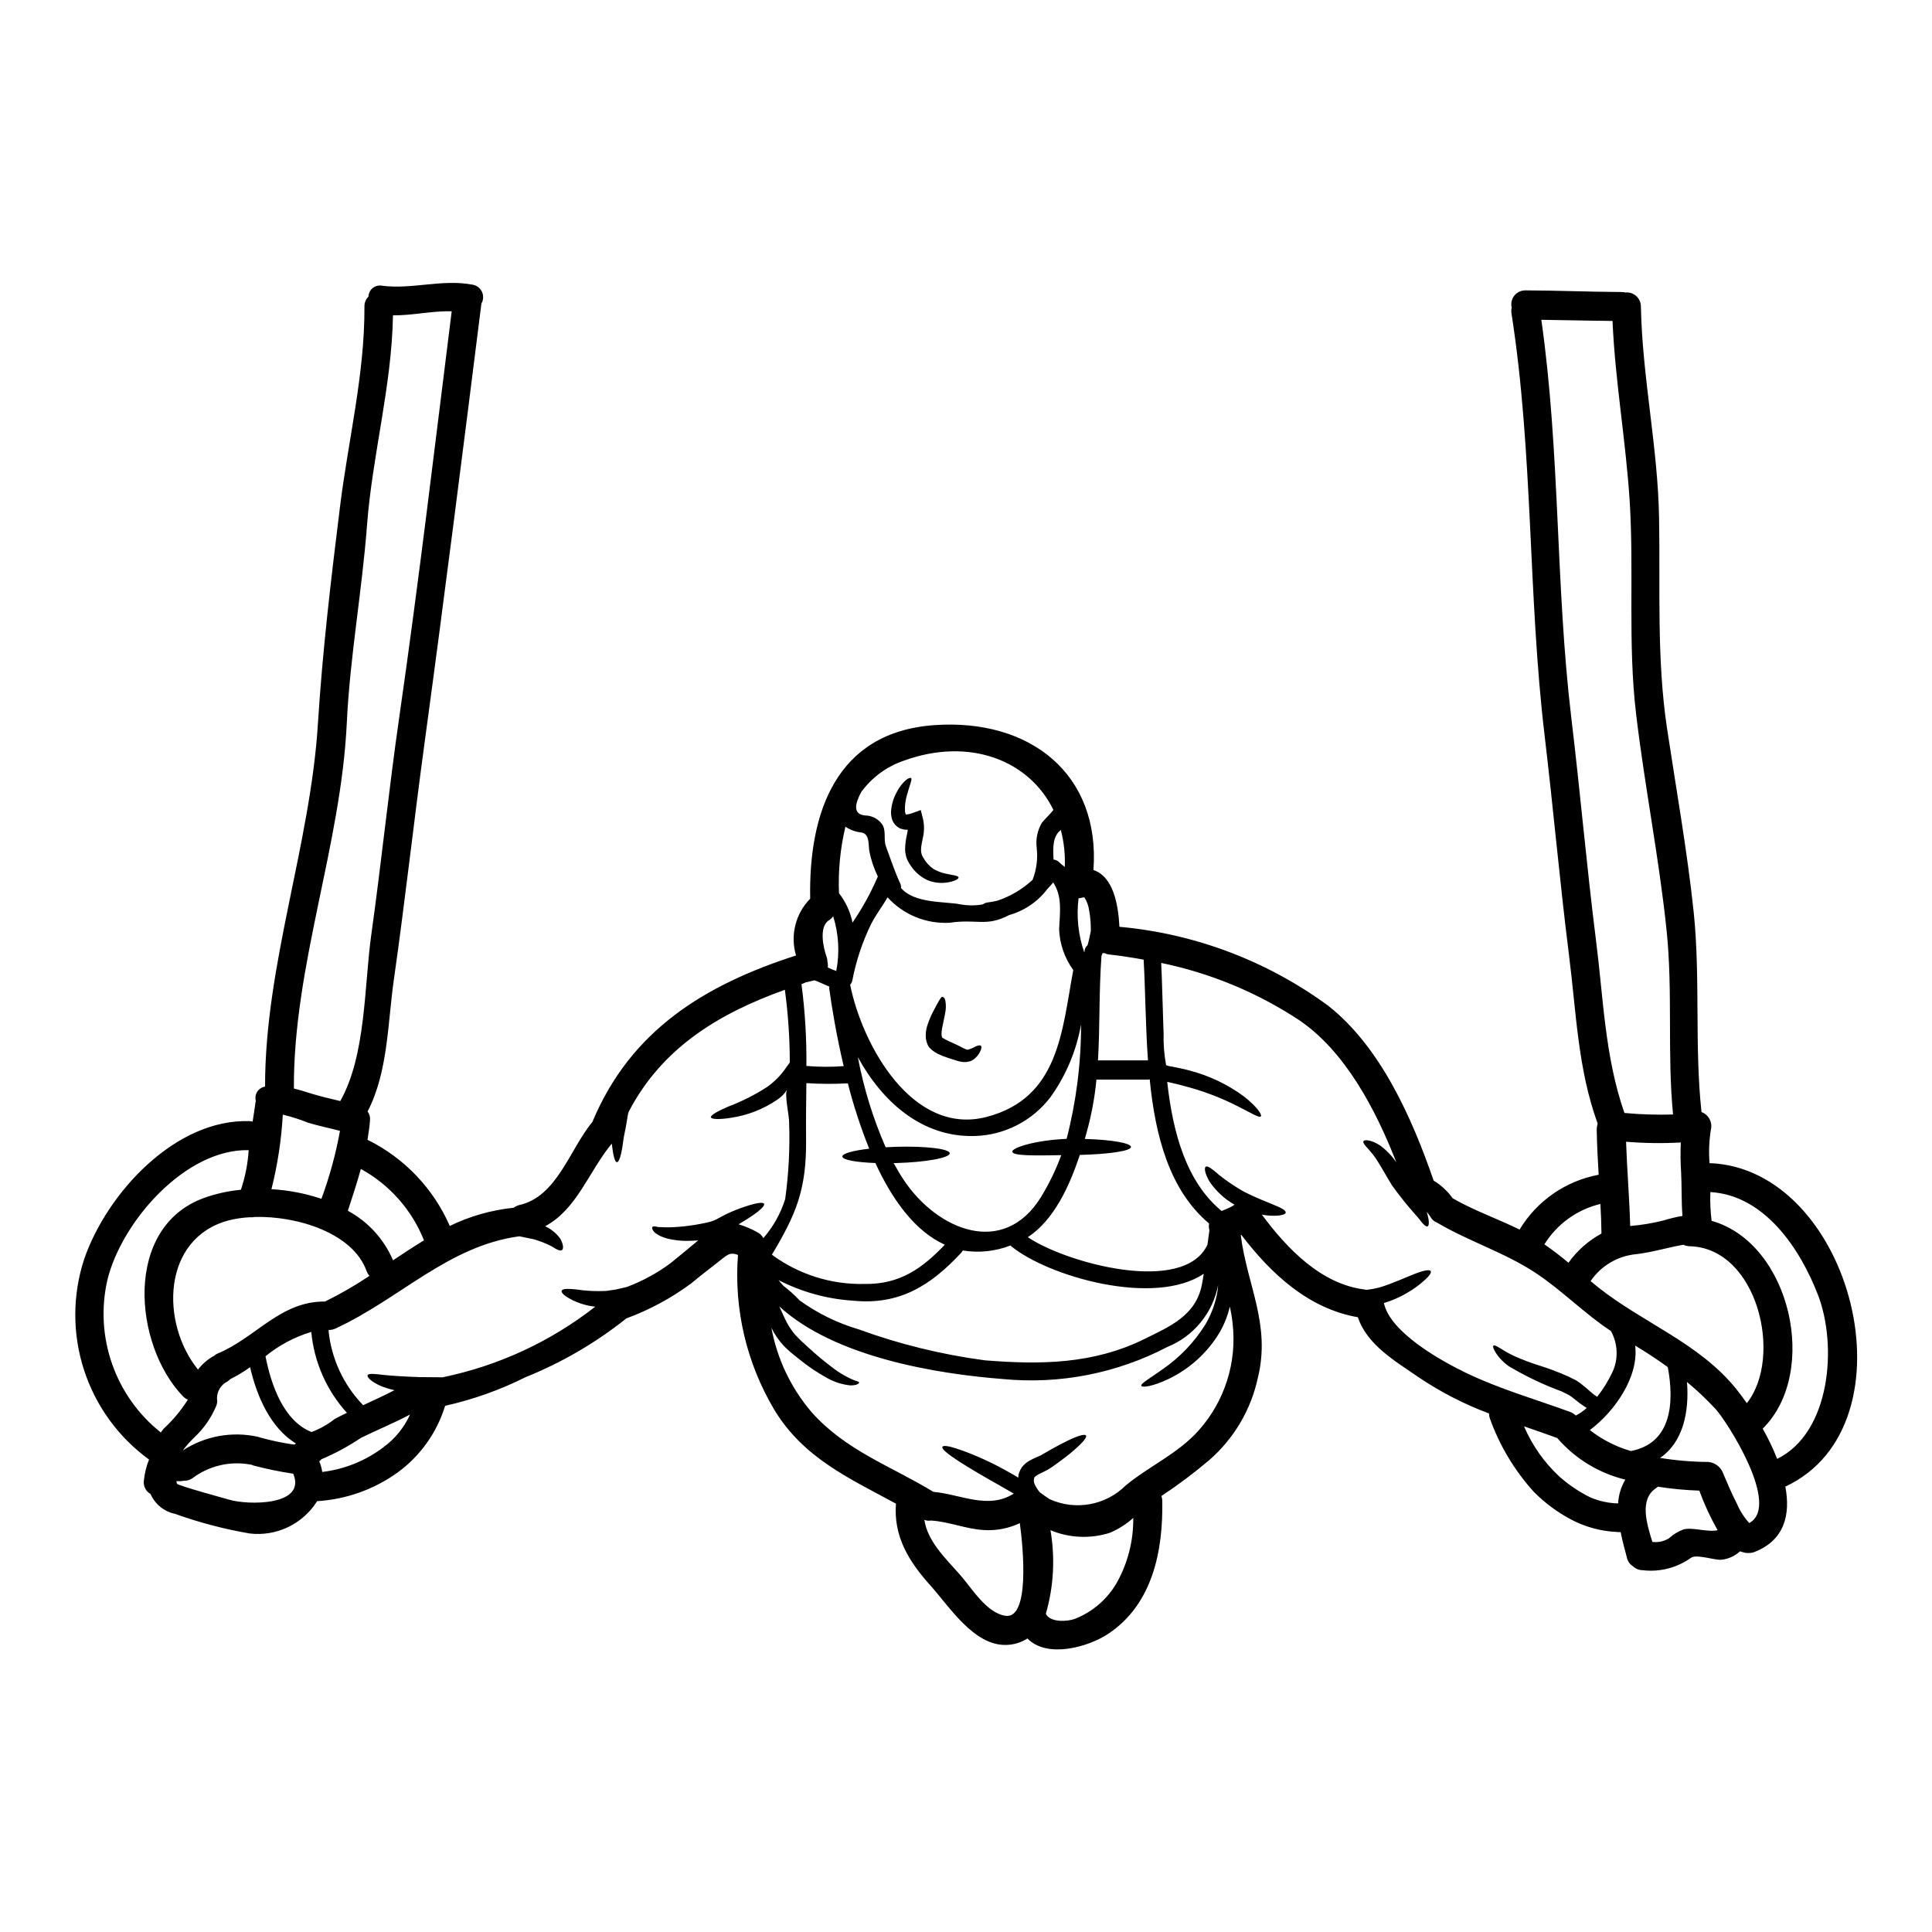 <?xml version="1.0" encoding="UTF-8"?>
<!-- Uploaded to: ICON Repo, www.iconrepo.com, Generator: ICON Repo Mixer Tools -->
<svg fill="#000000" width="800px" height="800px" version="1.1" viewBox="144 144 512 512" xmlns="http://www.w3.org/2000/svg">
 <g>
  <path d="m412.66 539.82c-1.023-0.609-2.016-1.18-3.086-1.781-8.977-5.051-16.422-9.535-15.812-10.629 0.285-0.535 2.426-0.051 5.688 1.148h0.004c4.246 1.586 8.355 3.523 12.285 5.789 0.766 0.395 1.43 0.82 2.117 1.25-0.004-0.145 0.008-0.289 0.027-0.434l0.047-0.395 0.004 0.004c0.039-0.195 0.102-0.383 0.18-0.566 0.168-0.496 0.41-0.969 0.711-1.398 0.52-0.652 1.148-1.207 1.863-1.633 1.25-0.734 2.293-1.07 3.109-1.477 0.895-0.512 1.734-1.02 2.551-1.48 1.707-0.969 3.289-1.781 4.641-2.449 2.727-1.301 4.539-1.836 4.82-1.328 0.285 0.508-0.996 1.992-3.266 3.938-1.121 0.992-2.523 2.066-4.129 3.238-0.844 0.586-1.504 1.121-2.652 1.812-1.07 0.609-2.141 1.02-2.828 1.453h-0.004c-0.258 0.137-0.492 0.316-0.688 0.535l-0.023 0.023h-0.051c-0.027-0.074-0.051 0.027-0.078 0.203l-0.098 0.395h-0.004c-0.051 0.539 0.062 1.082 0.332 1.555 0.34 0.676 0.758 1.312 1.25 1.891 0.918 0.688 1.785 1.273 2.602 1.812v-0.004c3.32 1.512 7.023 1.977 10.617 1.332 3.594-0.641 6.906-2.359 9.496-4.93 6.223-5.148 13.719-8.359 19.25-14.48h0.004c7.07-7.836 10.383-18.363 9.074-28.84-0.152-1.402-0.395-2.777-0.688-4.129-0.57 2.438-1.496 4.773-2.754 6.938-3.195 5.293-7.863 9.547-13.434 12.23-4.258 2.039-7.086 2.363-7.266 1.836-0.254-0.586 2.266-1.969 5.711-4.438 4.527-3.129 8.363-7.156 11.266-11.832 1.645-2.785 2.746-5.856 3.242-9.051 0.051-0.484 0.074-0.918 0.125-1.379-1.414 7.414-6.492 13.598-13.488 16.422-13.395 7-28.535 9.945-43.578 8.484-17.32-1.355-44.441-5.688-59.234-19.25 0.488 1.07 0.996 2.141 1.48 3.234h0.004c0.68 1.484 1.555 2.875 2.602 4.133 0.535 0.586 1.301 1.379 1.758 1.812 0.637 0.559 1.246 1.145 1.863 1.707v-0.004c2.113 1.949 4.324 3.789 6.629 5.512 1.488 1.141 3.106 2.106 4.816 2.883 1.047 0.512 2.016 0.586 2.016 0.918-0.023 0.254-0.637 0.766-2.363 0.738-2.141-0.223-4.215-0.883-6.094-1.938-2.676-1.465-5.211-3.176-7.57-5.117l-2.016-1.629c-0.844-0.738-1.352-1.18-2.062-1.941-1.27-1.387-2.328-2.949-3.148-4.641 1.52 8.266 5.195 15.98 10.656 22.367 9.129 10.234 20.906 14.199 32.273 21.109 7.227 0.648 14.492 4.781 21.301 0.469zm184.38-87.582c37.812 1.352 55.176 69.402 20.094 85.723 1.402 7.445-0.203 14.199-8.16 17.32v-0.004c-0.453 0.188-0.938 0.281-1.43 0.281-0.34 0.02-0.68 0.004-1.02-0.047-0.477-0.102-0.945-0.234-1.402-0.395-1.391 1.285-3.164 2.074-5.047 2.242-1.812 0.102-6.531-1.555-7.93-0.535-3.727 2.676-8.324 3.848-12.875 3.293-0.949-0.008-1.855-0.383-2.527-1.047-0.801-0.492-1.367-1.281-1.574-2.195-0.586-2.219-1.223-4.539-1.684-6.859h-0.004c-0.32 0.031-0.645 0.023-0.965-0.023-4.387-0.195-8.672-1.391-12.523-3.496-3.512-1.91-6.723-4.32-9.535-7.164-5.109-5.652-9.059-12.254-11.629-19.426-0.152-0.426-0.23-0.875-0.227-1.328-6.559-2.445-12.805-5.656-18.613-9.562-6.121-4.231-13.695-8.566-16.137-15.934-13.078-2.269-23.023-11.5-30.902-21.852-0.035 0.055-0.082 0.105-0.129 0.152 1.66 13.184 7.981 23.535 4.543 37.684h-0.004c-1.812 8.5-6.344 16.176-12.902 21.879-4.027 3.422-8.262 6.598-12.672 9.512 0.133 0.379 0.211 0.777 0.227 1.18 0.254 13.211-2.5 27.551-14.406 35.395-5.301 3.492-16.164 6.527-21.316 1.18-1.668 1.07-3.598 1.664-5.582 1.707-8.621 0.305-15.195-10.277-20.168-15.785-5.789-6.426-9.77-13.055-9.105-21.648-12.266-6.691-24.559-12.059-32.332-25.039h0.004c-7.301-12.32-10.629-26.59-9.535-40.871-2.363-0.918-3.035 0.176-5.559 2.113-2.293 1.785-4.59 3.543-6.809 5.406-5.273 3.906-11.078 7.039-17.238 9.305-0.078 0.051-0.102 0.102-0.18 0.152v0.004c-8.043 6.383-16.965 11.57-26.488 15.402-6.769 3.391-13.93 5.941-21.32 7.594-0.027 0.051-0.051 0.129-0.074 0.18v0.004c-2.176 6.977-6.527 13.078-12.418 17.41-6.273 4.547-13.711 7.211-21.441 7.676-1.859 2.973-4.527 5.352-7.684 6.871-3.16 1.516-6.688 2.106-10.168 1.699-6.742-1.152-13.375-2.894-19.812-5.203-2.894-0.605-5.316-2.57-6.5-5.281-1.152-0.648-1.84-1.891-1.785-3.211 0.168-2.027 0.641-4.016 1.402-5.902-8.117-5.894-14.152-14.215-17.242-23.758-3.09-9.543-3.074-19.82 0.047-29.352 6.043-17.543 24.223-37.277 43.883-36.566 0.258 0.02 0.512 0.055 0.766 0.102 0.254-1.656 0.512-3.312 0.738-4.973 0.027-0.176 0.078-0.359 0.102-0.512v0.004c-0.219-0.828-0.078-1.711 0.387-2.43 0.469-0.719 1.219-1.207 2.062-1.34-0.027-32.41 12.035-64.027 14.023-96.387 1.18-18.969 3.492-38.371 5.836-57.266 2.191-17.773 6.555-35.062 6.481-53.062-0.031-0.992 0.355-1.957 1.07-2.652 0.023-0.887 0.434-1.719 1.129-2.277 0.691-0.555 1.594-0.773 2.465-0.602 8.059 1.02 15.914-1.812 23.969-0.281 1.094 0.176 2.027 0.879 2.5 1.875 0.469 1 0.418 2.168-0.137 3.121-4.867 38.781-9.766 77.488-15.043 116.27-2.856 20.961-5.176 41.969-8.16 62.93-1.656 11.477-1.504 24.375-6.957 34.91v-0.004c0.5 0.68 0.73 1.523 0.637 2.363-0.129 1.734-0.395 3.469-0.664 5.152 9.734 4.793 17.457 12.883 21.801 22.828 5.309-2.582 11.031-4.211 16.906-4.816 0.457-0.34 0.977-0.582 1.527-0.719 10.016-2.242 13.336-14.766 19.402-22.082v0.004c0-0.039 0.008-0.074 0.027-0.105 10.176-24.223 29.73-36.129 53.672-43.883 0.074-0.027 0.152-0.043 0.23-0.051-0.777-2.617-0.844-5.394-0.184-8.043 0.66-2.652 2.016-5.078 3.934-7.023-0.434-22.695 6.781-44.16 32.918-46 25.395-1.781 44.008 12.988 42.148 38.398 5.227 1.734 6.582 9.055 6.887 15.043l-0.004 0.004c19.973 1.801 39.074 9.016 55.254 20.859 13.945 10.938 22.309 29.832 28.02 46.406h0.004c1.973 1.191 3.684 2.781 5.019 4.664 5.559 3.238 11.934 5.434 17.746 8.312h0.004c4.586-7.617 12.215-12.906 20.957-14.531-0.227-4.031-0.461-8.035-0.512-12.062v-0.004c0.004-0.387 0.066-0.773 0.184-1.145 0-0.133 0.02-0.266 0.051-0.395-5.277-14.484-5.66-29.578-7.602-44.75-2.422-19.25-4.129-38.574-6.422-57.859-4.465-37.305-2.984-74.762-8.797-112.02l-0.004 0.004c-0.074-0.523-0.059-1.059 0.055-1.574-0.27-1.109-0.008-2.281 0.703-3.172 0.715-0.895 1.797-1.406 2.941-1.391 8.488 0.023 16.984 0.395 25.496 0.434 0.344 0.004 0.684 0.047 1.02 0.125 1.043-0.098 2.078 0.246 2.856 0.949 0.777 0.707 1.223 1.703 1.227 2.75 0.359 18.84 4.516 37.352 4.816 56.172 0.332 18.562-0.66 37.098 2.09 55.531 2.449 16.266 5.356 32.484 7.086 48.832 1.812 17.566 0.176 35.469 2.066 52.961 1.824 0.66 2.898 2.551 2.523 4.457-0.504 2.996-0.637 6.039-0.395 9.066zm17.926 78.379c14.168-6.957 15.988-30.008 10.836-43.395-4.664-12.137-14.074-26.469-28.531-27.309h-0.004c-0.102 2.543 0.008 5.094 0.332 7.621 20.938 5.902 28.633 40.148 13.539 55.074 1.461 2.578 2.738 5.254 3.828 8.004zm-7.394 17.008c8.465-4.641-5.969-26.977-8.871-30.16l-0.004-0.004c-2.383-2.57-4.93-4.981-7.625-7.219 0.609 7.906-0.996 15.914-7.141 20.121h0.004c4.223 0.684 8.496 1.039 12.773 1.07 1.598 0.133 3.008 1.09 3.723 2.523 1.25 2.883 2.426 5.789 3.879 8.57h-0.004c0.797 1.867 1.898 3.59 3.262 5.094zm-0.637-31.766c9.691-12.266 2.828-41.105-15.117-41.59l-0.004-0.004c-0.594 0-1.176-0.133-1.707-0.391-4.156 0.715-8.289 2.016-12.52 2.5l-0.004-0.004c-4.883 0.461-9.305 3.082-12.059 7.141 0.688 0.559 1.379 1.145 2.09 1.707 11.957 9.445 26.621 14.684 36.488 26.848 0.863 1.059 1.809 2.359 2.828 3.789zm-16.672 33.426c2.449-0.586 6.32 0.844 8.922 0.23l-0.004-0.004c-1.902-3.352-3.523-6.859-4.844-10.48-3.684-0.121-7.352-0.473-10.988-1.043-0.152 0.125-0.281 0.25-0.434 0.355-4.566 2.984-2.5 9.484-1.02 14.281v-0.004c1.539 0.203 3.098-0.141 4.41-0.969 1.148-1.047 2.492-1.852 3.953-2.371zm-0.395-83.051c-0.309-3.879-0.152-7.75-0.359-11.652l-0.004-0.004c-0.164-2.598-0.191-5.203-0.074-7.805-4.832 0.266-9.68 0.199-14.508-0.199 0.254 7.441 0.895 14.891 1.094 22.332 2.984-0.25 5.945-0.746 8.848-1.477 1.637-0.508 3.301-0.906 4.984-1.195zm-2.492-26.879c-1.574-16.164-0.027-32.512-1.707-48.75-1.992-19.227-5.812-38.18-8.086-57.398-2.242-18.84-0.512-37.66-1.707-56.527-1.02-15.934-3.848-31.664-4.539-47.625-6.273-0.051-12.57-0.227-18.871-0.305 5.023 35.109 3.746 70.398 7.953 105.53 2.363 19.609 4.055 39.27 6.531 58.852 1.969 15.426 2.363 31.055 7.547 45.82v-0.004c4.281 0.402 8.582 0.539 12.879 0.406zm-11.223 89.191c10.938-2.039 11.551-12.988 9.84-22.184h0.004c-0.016-0.016-0.016-0.039 0-0.055-2.777-2.012-5.66-3.902-8.66-5.711 1.02 8.16-5.328 17.391-12.008 22.387v0.004c3.219 2.519 6.894 4.402 10.828 5.535zm-3.336 13.898v-0.004c0.117-2.231 0.773-4.402 1.91-6.324-6.957-1.688-13.219-5.492-17.926-10.887-0.023-0.051-0.051-0.074-0.074-0.125-2.961-1.07-5.902-2.094-8.848-3.113 2.152 5.016 5.32 9.531 9.309 13.258 2.496 2.227 5.285 4.106 8.285 5.586 2.328 0.988 4.816 1.527 7.344 1.586zm-1.457-34.91c1.562-3.473 1.395-7.481-0.457-10.809-7.016-4.617-12.75-10.582-19.785-15.277-8.137-5.434-17.711-8.387-26.188-13.383-0.793-0.289-1.457-0.859-1.859-1.605-0.281-0.469-0.613-0.906-0.996-1.297 0.281 0.789 0.473 1.613 0.562 2.449 0.051 0.762-0.027 1.246-0.309 1.375-0.281 0.125-0.688-0.125-1.223-0.688-0.535-0.562-1.121-1.504-1.969-2.363v-0.004c-2.215-2.488-4.301-5.094-6.246-7.801-2.191-3.57-3.621-6.398-5.117-8.266-1.496-1.867-2.703-2.801-2.449-3.418 0.176-0.484 2.066-0.457 4.516 1.18v0.004c1.637 1.227 3.059 2.719 4.207 4.41-5.535-14.199-13.668-29.52-25.781-37.711-11.109-7.316-23.508-12.453-36.535-15.145 0.254 5.277 0.359 11.219 0.586 17.363 0.027 0.359 0.027 0.766 0.051 1.18-0.082 2.863 0.137 5.727 0.66 8.539 0.504 0.211 1.035 0.344 1.574 0.395 1.402 0.305 2.957 0.559 4.461 0.992 5.305 1.344 10.297 3.719 14.688 6.988 3.391 2.676 4.691 4.723 4.41 5.176-0.395 0.562-2.648-0.891-6.043-2.598-4.512-2.309-9.262-4.113-14.168-5.383-1.43-0.434-2.828-0.688-4.231-1.047l-0.395-0.074c1.504 13.562 5.074 26.516 14.434 34.215 0.395-0.176 0.844-0.355 1.246-0.535 0.074-0.043 0.152-0.078 0.234-0.102 0.484-0.203 0.961-0.434 1.422-0.688 0.156-0.141 0.328-0.258 0.512-0.355-2.668-1.5-4.945-3.606-6.652-6.148-1.18-2.062-1.453-3.543-0.996-3.902s1.707 0.562 3.422 2.066l-0.004 0.004c2.117 1.699 4.371 3.223 6.738 4.547 5.711 2.957 11.195 4.281 11.039 5.531-0.027 0.688-2.629 1.18-6.297 0.562 6.691 9.023 15.742 18.461 27.332 19.836 0.129 0.023 0.227 0.051 0.332 0.074v0.004c1.305-0.137 2.594-0.387 3.852-0.742 3.391-1.07 6.527-2.547 8.895-3.469 2.371-0.922 4.055-1.27 4.328-0.734 0.277 0.535-0.789 1.758-2.805 3.391h0.004c-2.742 2.176-5.852 3.844-9.18 4.918-0.152 0.051-0.309 0.078-0.434 0.129 1.656 7.777 15.043 15.273 21.824 18.535 8.875 4.258 18.305 6.961 27.551 10.328h0.004c0.547 0.219 1.051 0.539 1.477 0.945 1.043-0.535 2.012-1.203 2.883-1.992-0.609-0.395-1.18-0.789-1.73-1.18-0.738-0.586-1.504-1.18-2.269-1.781l-0.66-0.438-0.359-0.199-0.004-0.004c-0.078-0.023-0.156-0.059-0.227-0.102-0.434-0.23-0.895-0.461-1.379-0.688-4.871-1.789-9.566-4.031-14.023-6.691-1.379-0.961-2.555-2.184-3.469-3.598-0.586-0.969-0.816-1.605-0.613-1.812 0.438-0.559 2.477 1.379 5.664 2.777v0.004c2.027 0.902 4.102 1.691 6.219 2.359 2.762 0.855 5.469 1.879 8.109 3.059 0.512 0.281 1.047 0.535 1.574 0.789 0.176 0.082 0.348 0.172 0.512 0.277l0.332 0.227 0.664 0.461c0.484 0.395 0.941 0.762 1.426 1.148l1.148 0.992v0.004c0.57 0.535 1.195 1.016 1.859 1.43 1.625-2.051 3-4.285 4.102-6.656zm-2.957-36.605c-0.027-2.629-0.129-5.254-0.281-7.871h0.004c-6.168 1.473-11.5 5.32-14.844 10.707 2.219 1.531 4.309 3.148 6.375 4.871l0.004 0.004c2.293-3.207 5.281-5.852 8.746-7.738zm-104.41 2.934c0.152-1.273 0.332-2.551 0.512-3.824v-0.004c-0.164-0.582-0.191-1.191-0.078-1.785-10.527-8.82-14.281-23.277-15.742-38.219-0.094 0.035-0.188 0.059-0.285 0.074h-13.828c-0.453 4.734-1.324 9.418-2.602 14-0.152 0.559-0.336 1.145-0.488 1.73 7.039 0.18 12.203 1.098 12.242 2.117 0 1.094-5.938 1.914-13.562 2.117-2.703 8.16-6.809 17.234-13.777 21.797 9.977 6.809 41.363 15.457 47.609 1.969zm-1.48 10.578c0.203-0.945 0.336-1.914 0.484-2.883-13.051 8.848-41.328 0.711-51.07-7.344-0.078-0.051-0.078-0.102-0.152-0.152-4.016 1.574-8.387 2.031-12.645 1.328-0.094 0.188-0.203 0.367-0.336 0.535-8.109 8.746-16.395 13.973-28.656 12.777v-0.004c-6.91-0.43-13.656-2.289-19.812-5.453 0.434 0.535 0.867 1.07 1.352 1.574 0.039 0.031 0.082 0.059 0.125 0.078 1.371 1.059 2.656 2.219 3.856 3.469 0.078 0.062 0.148 0.141 0.199 0.227 4.762 3.438 10.074 6.043 15.711 7.699 10.824 3.949 22.051 6.703 33.477 8.211 14.738 1.18 28.688 1.02 42.199-5.633 6.629-3.289 13.668-6.144 15.273-14.457zm-27.551-59.434h13.262c-0.664-9.359-0.688-18.664-1.148-26.699-3.035-0.535-6.07-1.02-9.105-1.352v0.004c-0.434-0.043-0.855-0.164-1.246-0.359-0.172 0.004-0.344-0.004-0.512-0.027-0.102 0.23-0.199 0.488-0.305 0.715-0.699 9.434-0.395 18.559-0.93 27.691zm4.801 138.78c3.062-5.324 4.637-11.375 4.559-17.516-1.832 1.645-3.926 2.977-6.195 3.934-5.164 1.645-10.742 1.398-15.742-0.688 1.27 7.383 0.852 14.957-1.223 22.156 1.121 2.363 5.762 2.09 7.727 1.328 4.539-1.793 8.359-5.031 10.875-9.215zm-6.691-173.1c0.035-1.812-0.113-3.625-0.438-5.41-0.16-1.234-0.594-2.422-1.273-3.469 0-0.023-0.051-0.051-0.664 0.102v0.004c-0.281 0.074-0.574 0.117-0.867 0.125-0.605 4.828-0.09 9.73 1.504 14.332 0.035-0.027 0.051-0.062 0.051-0.105 0.02-0.055 0.027-0.117 0.023-0.176 0.027-0.613 0.312-1.188 0.789-1.574 0.41-1.254 0.613-2.656 0.898-3.828zm-6.406 55.121c2.555-9.91 3.844-20.105 3.828-30.34-1.223 6.953-3.992 13.547-8.109 19.285-4.793 6.301-12.18 10.09-20.094 10.301-13.922 0.395-24.453-9.023-30.953-20.906v-0.004c1.547 8.219 4.016 16.234 7.367 23.895 0.867-0.051 1.781-0.102 2.699-0.129 7.906-0.227 14.309 0.535 14.281 1.734-0.027 1.199-6.348 2.363-14.168 2.574h-0.688c0.844 1.531 1.707 3.035 2.68 4.488 8.82 13.262 26.438 20.656 36.383 4.492v-0.004c2.144-3.504 3.938-7.211 5.352-11.066-7.141 0.125-12.875 0.203-12.988-0.918-0.07-1.055 6.023-3.043 14.41-3.402zm-0.484-72.055c0.133-3.297-0.219-6.598-1.047-9.793-2.215 1.66-2.09 4.769-1.938 7.828h0.004c0.484 0.055 0.945 0.25 1.324 0.562 0.52 0.504 1.074 0.973 1.656 1.402zm-1.504 16.496c0.254-4.766 0.816-8.719-1.555-12.391-0.512 0.613-1.023 1.18-1.574 1.758-2.535 3.34-6.09 5.758-10.125 6.887-6.094 3.211-8.488 0.945-15.785 2.039v-0.004c-6.207 0.344-12.238-2.129-16.422-6.731-1.328 2.32-2.957 4.383-4.305 6.961v0.004c-2.359 4.801-4.059 9.898-5.055 15.156-0.086 0.387-0.281 0.742-0.562 1.02 3.238 16.113 16.531 40.109 36.133 35.059 19.25-5 19.992-22.828 23-38.934-2.293-3.16-3.598-6.926-3.75-10.824zm-4.598-28.176c1.094-1.352 2.242-2.293 3.086-3.441-6.449-13.211-22.285-19.328-39.625-13.055h0.004c-4.543 1.547-8.5 4.457-11.324 8.336-1.379 2.602-2.523 5.863 1.02 6.195 1.668 0.008 3.246 0.758 4.309 2.043 1.504 1.805 0.484 4.106 1.223 6.117 1.18 3.215 2.363 6.781 3.797 9.867h0.004c0.18 0.367 0.25 0.777 0.203 1.184 3.598 4.207 11.629 3.519 15.863 4.359 1.941 0.348 3.926 0.34 5.863-0.023 0.344-0.266 0.75-0.434 1.184-0.488 0.891-0.102 1.777-0.266 2.648-0.484 3.461-1.156 6.633-3.039 9.309-5.519 1.047-2.691 1.422-5.594 1.094-8.465-0.289-2.297 0.184-4.621 1.344-6.625zm-9.641 210.13c6.477 0.945 4.766-17.797 3.824-24.555h0.004c-2.945 1.395-6.191 2.023-9.445 1.836-4.844-0.254-9.309-2.242-14.102-2.523-0.594 0.105-1.203 0.043-1.762-0.176 0.922 5.812 5.613 10.172 9.512 14.605 3.059 3.496 7.008 10.102 11.98 10.812zm-16.051-98.344c-7.871-3.543-13.871-11.809-18.41-21.648-5.117-0.176-8.746-0.844-8.746-1.73 0-0.789 2.856-1.574 7.113-2.066v-0.004c-2.266-5.641-4.156-11.426-5.66-17.316-3.66 0.199-7.332 0.184-10.988-0.051-0.051 4.894-0.129 9.816-0.078 14.766 0.152 13.566-2.699 20.02-9.055 30.699 7.09 5.231 15.719 7.957 24.531 7.75 9.387 0.156 15.324-4.152 21.293-10.398zm-17.75-97.582c-1.055-2.152-1.816-4.43-2.269-6.781-0.25-1.555 0.152-4.691-2.242-4.894v-0.004c-1.164-0.125-2.289-0.48-3.316-1.043-0.266-0.141-0.52-0.301-0.762-0.484-1.375 5.766-1.949 11.695-1.711 17.617 1.781 2.293 3.012 4.961 3.594 7.801 2.629-3.844 4.875-7.934 6.707-12.211zm-11.02 25.039c0.938-4.828 0.656-9.812-0.816-14.508-0.305 0.438-0.695 0.812-1.148 1.094-2.703 1.707-1.453 7.32-0.586 9.719 0.156 0.434 0.234 0.891 0.23 1.352 0.113 0.465 0.137 0.949 0.078 1.426 0.719 0.332 1.461 0.641 2.223 0.918zm1.969 25.219c-1.891-8.004-3.113-15.352-3.824-20.504h-0.004c-0.016-0.184-0.008-0.375 0.031-0.559-1.305-0.562-2.602-1.18-3.938-1.684-0.586 0.152-1.18 0.285-1.785 0.434h-0.004c-0.156 0.035-0.32 0.062-0.484 0.078-0.246 0.148-0.508 0.27-0.785 0.359-0.152 0.047-0.254 0.074-0.395 0.125 0.945 7.191 1.379 14.445 1.305 21.699 3.277 0.285 6.574 0.301 9.859 0.051zm-15.207 0.305 0.922-1.246v-0.004c0-6.449-0.438-12.895-1.301-19.285-17.516 6.273-32.559 15.375-41.383 32.309v-0.004c-0.133 0.371-0.227 0.758-0.281 1.148-0.078 0.535-0.176 1.047-0.254 1.574-0.281 2.012-0.816 3.769-0.969 5.43-0.434 3.215-1.02 5.227-1.605 5.227s-1.047-1.887-1.379-4.922c-6.094 7.367-9.23 17.418-17.668 21.902 1.617 0.742 3.016 1.891 4.055 3.34 0.789 1.48 0.867 2.578 0.434 2.961-0.434 0.383-1.48-0.152-2.777-0.996l-0.004-0.004c-1.508-0.758-3.078-1.379-4.699-1.852-1.328-0.281-2.625-0.535-3.824-0.789-18.816 2.523-31.641 16.531-48.699 24.426l-0.004 0.004c-0.539 0.258-1.133 0.395-1.734 0.391-0.055 0.004-0.109 0.023-0.152 0.051 0.715 7.481 3.953 14.496 9.18 19.891 2.777-1.305 5.582-2.551 8.309-3.981-1.262-0.27-2.5-0.652-3.695-1.145-2.449-1.098-3.594-2.269-3.441-2.781 0.199-0.609 1.91-0.395 4.383-0.102 2.316 0.23 5.684 0.438 9.445 0.562 2.164 0.023 4.207 0.023 6.043 0.051h0.004c14.754-3.031 28.605-9.438 40.465-18.719-2.035-0.207-4.019-0.77-5.863-1.656-2.117-1.02-3.211-1.969-3.035-2.551 0.176-0.582 1.684-0.586 3.902-0.359v0.004c2.613 0.402 5.262 0.531 7.902 0.391 0.844-0.129 1.684-0.254 2.477-0.359 0.711-0.176 1.379-0.332 2.039-0.461l0.945-0.227c4.172-1.562 8.105-3.707 11.676-6.375 2.422-1.969 4.84-3.977 7.238-5.965-0.969 0.074-1.836 0.102-2.727 0.125v0.004c-1.793 0.02-3.582-0.176-5.328-0.586-0.699-0.188-1.379-0.426-2.039-0.715-0.531-0.277-1.035-0.605-1.504-0.973-0.535-0.66-0.738-1.145-0.562-1.402 0.176-0.254 0.688-0.227 1.508 0 0.395 0.027 0.789 0 1.219 0.051 0.539 0 1.098 0.051 1.758 0.027v0.004c3.488-0.109 6.957-0.562 10.355-1.355 0.445-0.094 0.879-0.227 1.301-0.395 0.449-0.164 0.887-0.367 1.297-0.613 0.664-0.309 1.605-0.895 2.551-1.328v0.004c1.57-0.723 3.18-1.352 4.824-1.887 2.777-0.918 4.613-1.18 4.816-0.637s-1.148 1.812-3.543 3.394c-0.891 0.633-2.09 1.324-3.234 2.012v-0.004c1.742 0.512 3.418 1.219 4.996 2.117 0.676 0.336 1.227 0.883 1.574 1.555 2.613-3.008 4.586-6.523 5.785-10.324 0.934-6.715 1.285-13.496 1.047-20.273 0.051-1.859-1.305-7.477-0.535-8.746-0.703 1.113-1.645 2.055-2.758 2.754-3.625 2.449-7.758 4.055-12.086 4.691-3.184 0.512-5.199 0.395-5.352-0.125-0.152-0.52 1.656-1.574 4.516-2.805h-0.004c3.648-1.371 7.137-3.129 10.406-5.25 1.992-1.41 3.711-3.172 5.07-5.199zm-88.684-200.34c-5.176-0.152-10.352 1.121-15.551 1.07-0.332 18.895-5.457 36.891-6.883 55.66-1.328 17.469-4.539 34.984-5.356 52.371-1.555 32.668-14.168 64.254-14.023 96.871 1.508 0.355 3.035 0.84 4.641 1.352 2.527 0.762 5.078 1.352 7.652 1.969 6.856-12.164 6.32-30.469 8.211-44.008 2.699-19.285 4.664-38.629 7.441-57.859 5.16-35.773 9.391-71.621 13.879-107.44zm-15.551 251.51c2.699-1.812 5.434-3.621 8.211-5.305l0.004-0.004c-3.207-8.059-9.125-14.75-16.73-18.918-1.02 3.723-2.242 7.394-3.441 11.09h0.004c5.359 2.891 9.578 7.516 11.965 13.121zm-2.516 49.512c3.055-2.227 5.481-5.211 7.035-8.656-4.231 2.242-8.66 4.055-12.988 6.172-3.293 2.215-6.797 4.109-10.453 5.66-0.203 0.203-0.395 0.359-0.609 0.559 0.379 0.906 0.645 1.855 0.785 2.828 5.898-0.703 11.5-2.969 16.23-6.562zm-3.719-45.414v0.004c-0.336-0.383-0.594-0.824-0.77-1.301-3.621-10.047-18.305-14.586-29.602-14.309-0.434 0.105-0.883 0.129-1.328 0.082-1.898 0.09-3.789 0.371-5.633 0.84-17.672 4.723-18.105 27.18-8.109 39.523h0.004c1.078-1.398 2.414-2.574 3.934-3.469 0.074-0.047 0.152-0.082 0.234-0.102 0.328-0.301 0.707-0.543 1.121-0.719 10.098-4.203 16.531-13.844 28.379-13.742v0.004c4.07-2.004 8-4.273 11.77-6.797zm-9.207 37.938c1.07-0.586 2.168-1.121 3.238-1.629-5.391-5.934-8.707-13.461-9.445-21.445-4.43 1.336-8.555 3.527-12.137 6.453 1.453 7.441 4.742 17.133 12.203 20.074 0.02-0.02 0.051-0.027 0.078-0.023 2.184-0.828 4.227-1.984 6.062-3.43zm-3.519-58.348c2.156-5.852 3.805-11.875 4.918-18.012-2.801-0.738-5.66-1.305-8.41-2.144-2.191-0.879-4.445-1.598-6.742-2.152-0.375 6.668-1.383 13.281-3.008 19.758 4.508 0.258 8.961 1.113 13.242 2.551zm-7.164 65.148c0.125-0.102 0.281-0.203 0.395-0.309-6.754-4.156-10.375-12.52-12.133-20.219h-0.004c-1.656 1.188-3.402 2.238-5.227 3.152-0.238 0.238-0.504 0.449-0.785 0.637-1.723 0.863-2.793 2.637-2.758 4.562 0.117 0.625 0.055 1.27-0.176 1.859-1.34 3.211-3.352 6.102-5.902 8.469-1.086 1.047-2.082 2.18-2.984 3.387 5.914-3.852 13.133-5.144 20.016-3.594 0.172 0.051 0.344 0.109 0.512 0.18 0.043-0.004 0.086 0.004 0.125 0.027 2.93 0.805 5.91 1.426 8.922 1.848zm-17.285 14.582c4.789 1.453 20.574 1.758 16.98-6.883h-0.004c-3.578-0.531-7.125-1.262-10.625-2.191-0.137-0.047-0.27-0.105-0.395-0.18-0.078 0.008-0.152-0.004-0.227-0.027-5.461-1.039-11.102 0.285-15.527 3.644-0.656 0.441-1.434 0.66-2.223 0.617-0.324 0.078-0.66 0.121-0.996 0.125-0.305 0-0.609 0-0.918-0.023 0 0.051-0.023 0.102-0.023 0.152 0.023 0.176 0.074 0.332 0.102 0.508 0.031 0.484 13.086 4.031 13.855 4.258zm5.164-92.625c-16.75-0.395-33.734 18.973-37.461 34.5-1.668 7.371-1.223 15.062 1.285 22.195 2.504 7.129 6.973 13.41 12.887 18.117 0.227-0.309 0.457-0.637 0.711-0.945 2.484-2.289 4.656-4.891 6.469-7.742-0.52-0.223-0.988-0.551-1.371-0.969-13.004-13.594-15.785-44.688 5.633-52.488 3.16-1.133 6.449-1.859 9.793-2.172 1.145-3.391 1.836-6.922 2.055-10.496z"/>
  <path d="m403.96 421.16c0.227 0.203 0.148 0.66-0.129 1.328v-0.004c-0.461 1.055-1.234 1.945-2.215 2.551-0.926 0.426-1.965 0.539-2.961 0.332-0.227-0.051-0.535-0.102-0.711-0.152l-0.535-0.176c-0.359-0.102-0.715-0.23-1.07-0.336-0.738-0.227-1.531-0.484-2.398-0.816-0.434-0.176-0.895-0.395-1.355-0.586l-0.711-0.395c-0.32-0.199-0.629-0.418-0.918-0.66-0.215-0.188-0.418-0.383-0.613-0.586l-0.051-0.074-0.023-0.027-0.027-0.023-0.25-0.359-0.129-0.254-0.203-0.535-0.004-0.004c-0.227-0.633-0.336-1.297-0.332-1.969 0.012-1.016 0.191-2.023 0.535-2.984 0.469-1.355 1.051-2.672 1.734-3.934 0.559-1.02 0.969-1.84 1.301-2.363 0.332-0.523 0.562-0.996 0.867-0.945s0.637 0.281 0.789 1.098l-0.004 0.004c0.172 1.031 0.156 2.082-0.051 3.109-0.203 1.246-0.559 2.625-0.816 4.004-0.254 1.379-0.227 2.703 0.254 2.727 0.074 0 0.023 0 0.176 0.078l0.461 0.281c0.332 0.152 0.66 0.332 1.02 0.508 0.762 0.336 1.477 0.688 2.191 0.996 0.359 0.176 0.688 0.359 1.043 0.535l0.488 0.254 0.305 0.125h0.004c0.254 0.156 0.543 0.254 0.844 0.281 0.766-0.207 1.504-0.516 2.191-0.918 0.641-0.266 1.102-0.316 1.305-0.109z"/>
  <path d="m398.03 376.54c0.051 0.395-1.145 1.148-3.621 1.402-1.543 0.137-3.098-0.09-4.539-0.66-1.867-0.852-3.449-2.215-4.562-3.938-0.438-0.609-0.793-1.277-1.055-1.98-0.254-0.773-0.387-1.582-0.395-2.394 0.043-1.387 0.23-2.762 0.559-4.106 0.078-0.355 0.102-0.66 0.152-0.969h0.004c-0.734 0.02-1.465-0.113-2.141-0.395-0.898-0.473-1.598-1.25-1.969-2.191-0.234-0.699-0.348-1.43-0.332-2.164 0.113-1.953 0.691-3.852 1.684-5.535 0.586-1.102 1.363-2.086 2.297-2.91 0.684-0.559 1.18-0.637 1.352-0.484 0.168 0.152 0.051 0.664-0.176 1.406-0.203 0.66-0.586 1.758-0.922 3.031h-0.004c-0.426 1.422-0.605 2.906-0.535 4.387 0.035 0.266 0.105 0.52 0.207 0.766 0.102 0.125 0.129 0.051 0.102 0.051 0.578-0.047 1.145-0.18 1.684-0.395l2.191-0.789 0.559 2.219 0.004 0.004c0.363 1.555 0.391 3.176 0.078 4.742-0.613 2.856-0.871 4.203-0.051 5.512l0.074 0.125c0.641 1.191 1.559 2.215 2.676 2.984 0.988 0.582 2.066 1.004 3.188 1.25 2.031 0.422 3.434 0.547 3.492 1.031z"/>
  <path d="m385.3 373.35c0 0.027 0.023 0.078 0.023 0.102l-0.074-0.125c0.023 0 0.023 0.023 0.051 0.023z"/>
 </g>
</svg>